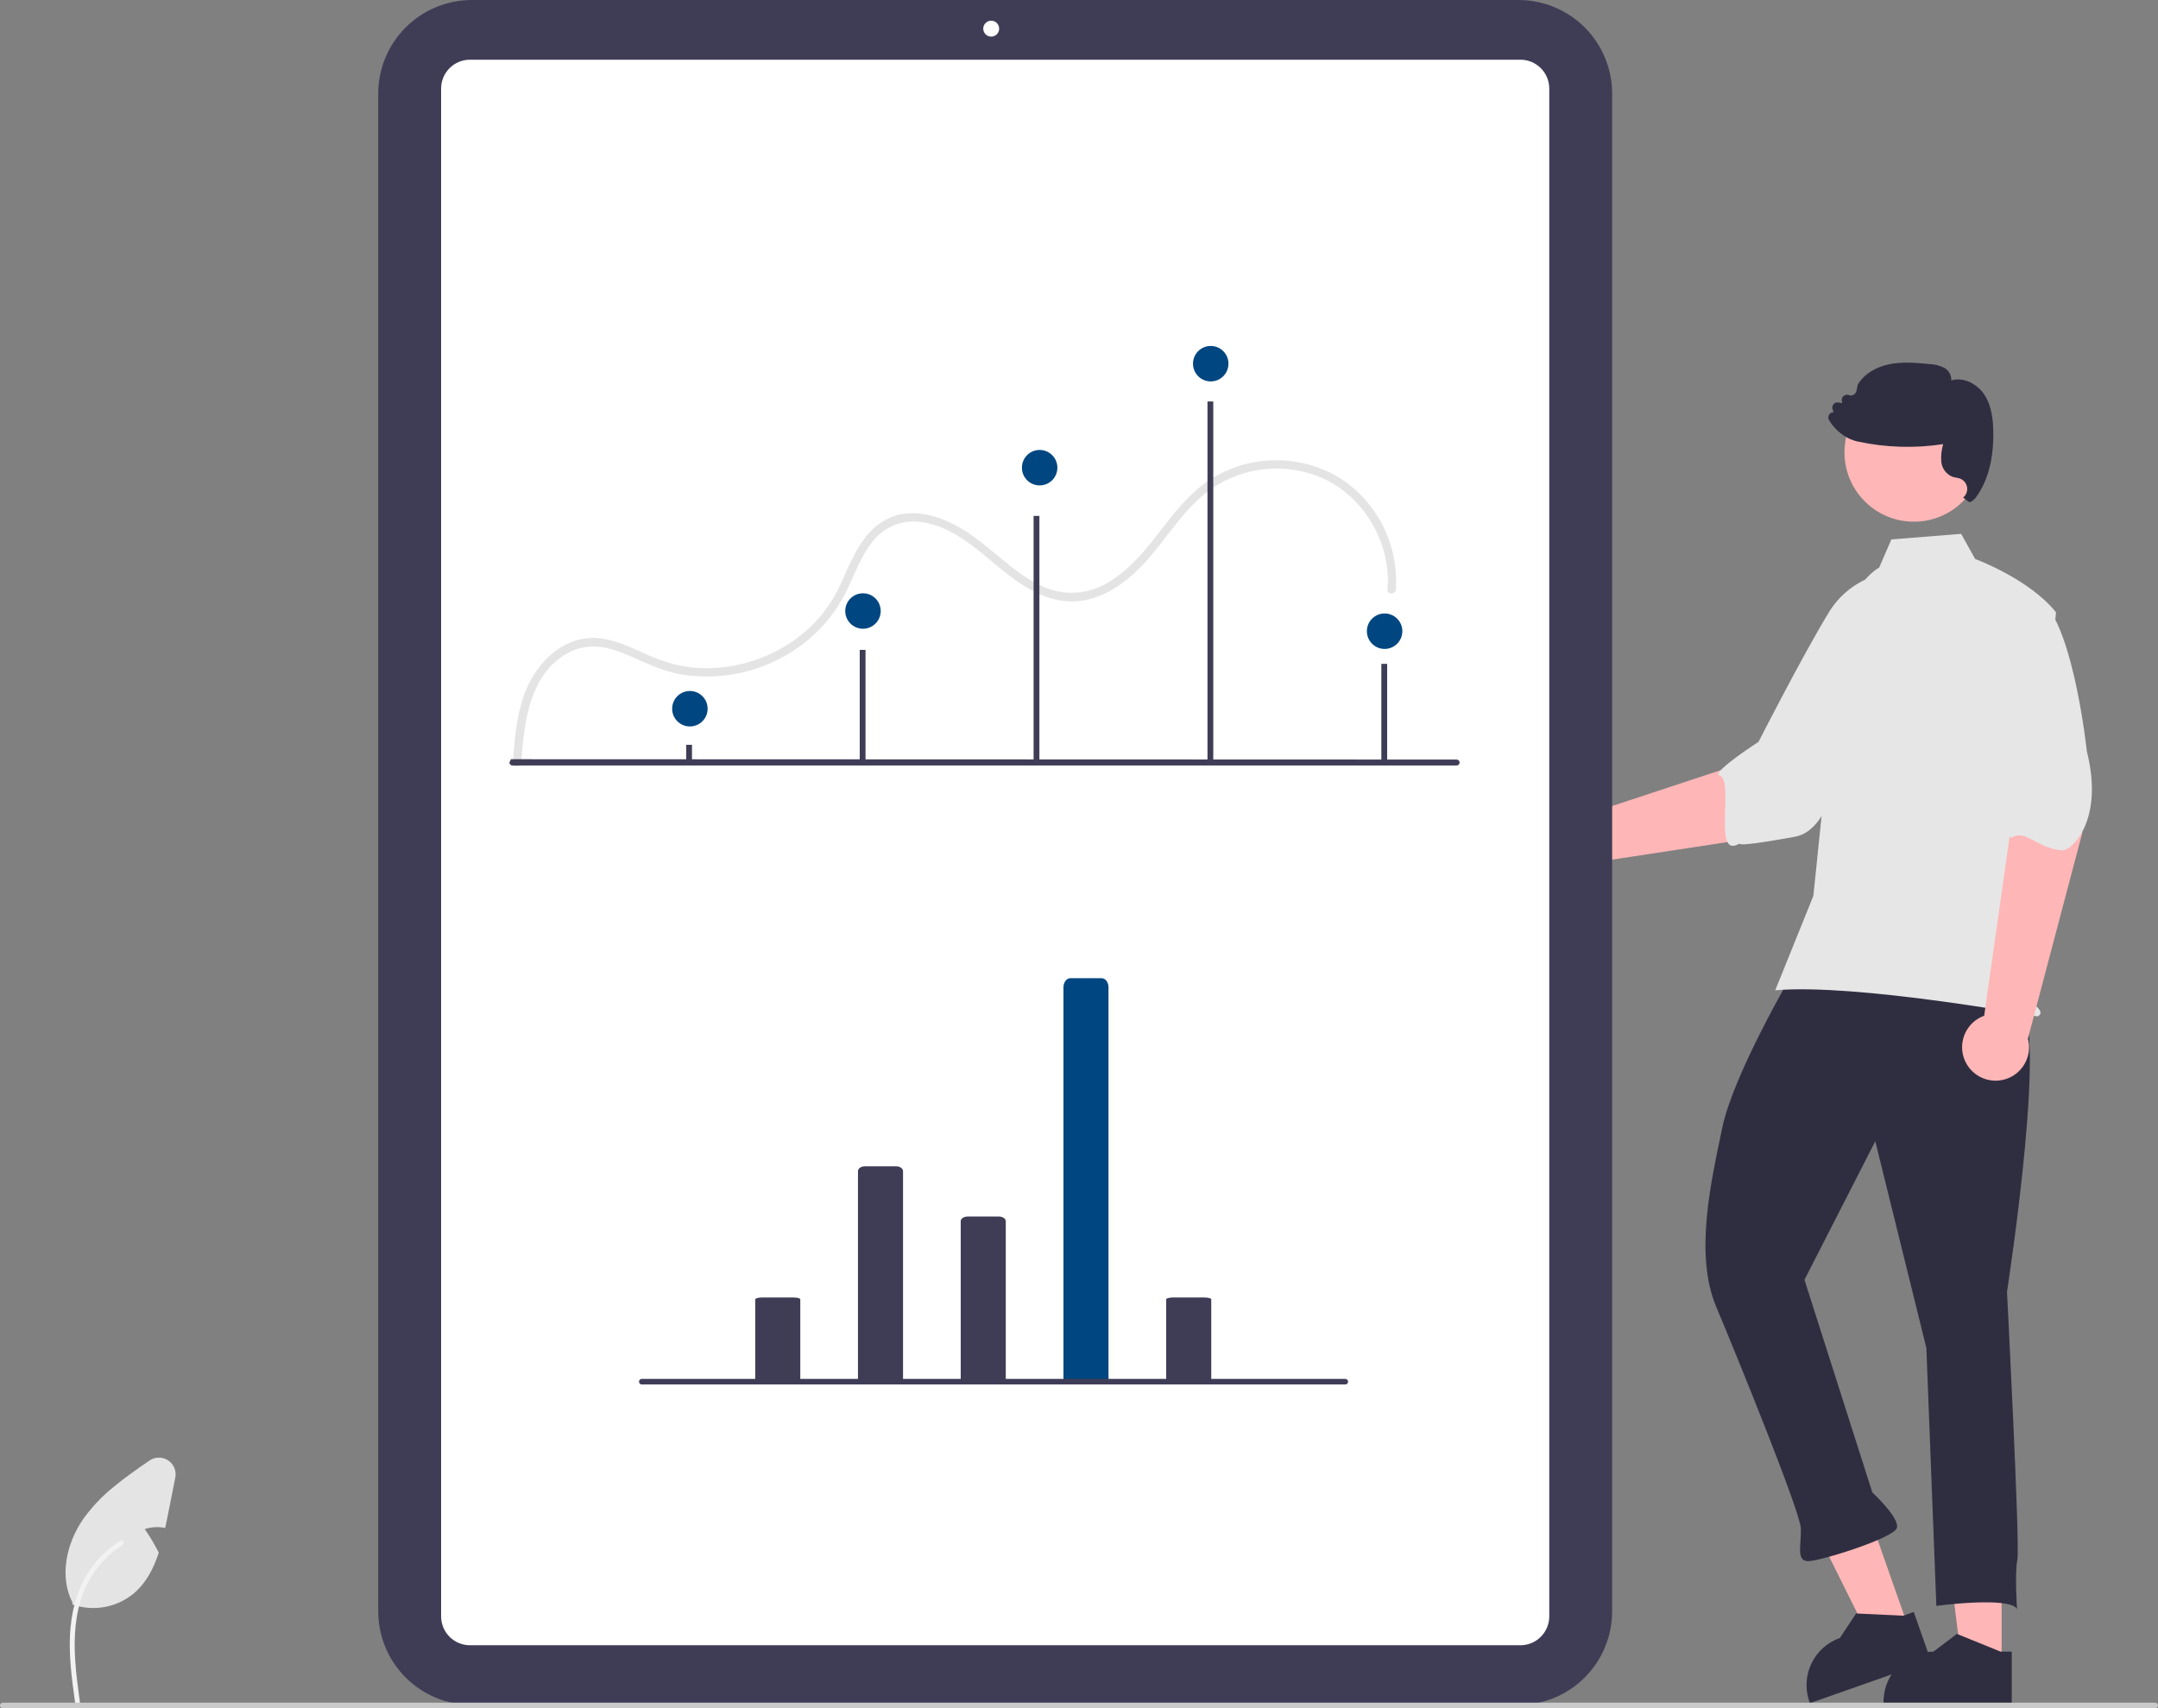<svg width="773" height="612" viewBox="0 0 773 612" fill="none" xmlns="http://www.w3.org/2000/svg">
<rect x="0" y="0" width="773" height="612" fill="#808080" stroke="none"/>
<g clip-path="url(#clip0_48_4172)">
<path d="M636.921 298.927L669.552 263.431L642.846 242.358L629.654 271.526L569.798 291.3C567.781 290.14 565.47 289.592 563.146 289.723C560.823 289.854 558.588 290.658 556.714 292.037C554.84 293.417 553.407 295.311 552.591 297.49C551.775 299.67 551.611 302.039 552.119 304.31C552.626 306.581 553.783 308.655 555.449 310.28C557.115 311.905 559.218 313.009 561.501 313.46C563.784 313.91 566.149 313.686 568.307 312.816C570.465 311.945 572.323 310.466 573.655 308.558L636.921 298.927Z" fill="#FFB6B6"/>
<path d="M696.738 218.727C702.653 231.916 666.565 269.596 666.565 269.596C656.696 277.578 655.131 297.556 642.898 299.78C609.898 305.78 630.422 299.501 621.898 302.78C613.876 305.865 621.264 279.458 615.898 277.78C612.829 276.82 629.898 265.78 629.898 265.78C629.898 265.78 645.28 235.612 654.739 219.965C657.331 215.491 661.012 211.746 665.441 209.078C669.87 206.41 674.901 204.906 680.067 204.706C680.067 204.706 690.823 205.537 696.738 218.727Z" fill="#E6E6E6"/>
<path d="M543.957 610.815H168.999C160.112 610.805 151.591 607.27 145.307 600.986C139.023 594.702 135.488 586.181 135.478 577.294V33.521C135.488 24.634 139.023 16.113 145.307 9.829C151.591 3.545 160.112 0.01 168.999 0H543.957C552.844 0.01 561.364 3.545 567.648 9.829C573.933 16.113 577.468 24.634 577.478 33.521V577.294C577.467 586.181 573.933 594.702 567.648 600.986C561.364 607.27 552.844 610.805 543.957 610.815Z" fill="#3F3D56"/>
<path d="M544.617 589.427H168.339C165.599 589.424 162.973 588.335 161.036 586.397C159.099 584.46 158.009 581.834 158.006 579.094V31.72C158.009 28.98 159.099 26.354 161.036 24.417C162.973 22.48 165.599 21.39 168.339 21.387H544.617C547.356 21.39 549.983 22.48 551.92 24.417C553.857 26.354 554.947 28.98 554.95 31.72V579.094C554.947 581.834 553.857 584.46 551.92 586.397C549.983 588.335 547.356 589.424 544.617 589.427Z" fill="white"/>
<path d="M186.696 273.26C187.746 258.997 189.48 241.463 203.592 233.844C210.25 230.249 217.301 231.521 223.995 234.323C230.463 237.031 236.557 240.259 243.524 241.532C255.534 243.604 267.892 241.751 278.765 236.247C289.718 230.801 298.504 221.809 303.695 210.733C306.367 205.1 308.575 198.995 312.511 194.079C314.492 191.498 317.117 189.484 320.124 188.24C323.13 186.996 326.41 186.566 329.636 186.992C344.432 188.819 354.251 201.784 366.047 209.416C371.72 213.086 378.234 215.766 385.103 215.437C392.149 215.1 398.536 211.765 403.935 207.411C415.392 198.172 421.656 183.884 433.68 175.275C439.38 171.295 445.995 168.822 452.909 168.087C459.822 167.353 466.809 168.38 473.219 171.073C485.542 176.388 494.267 188.299 496.572 201.407C497.124 204.636 497.267 207.922 496.996 211.187C496.846 213.113 499.847 213.103 499.996 211.187C500.446 204.394 499.32 197.589 496.705 191.303C494.09 185.017 490.057 179.42 484.922 174.95C474.284 165.773 459.422 162.791 445.905 166.322C439.022 168.147 432.696 171.644 427.489 176.501C421.928 181.63 417.542 187.845 412.847 193.735C408.268 199.482 403.215 205.031 396.787 208.742C393.71 210.618 390.261 211.801 386.68 212.208C383.099 212.615 379.472 212.237 376.052 211.1C369.113 208.76 363.234 203.938 357.683 199.321C351.961 194.561 346.266 189.8 339.387 186.776C332.992 183.964 325.658 182.6 319 185.369C312.998 187.866 309.026 193.048 306.081 198.653C303.093 204.342 300.964 210.476 297.477 215.902C294.104 221.094 289.775 225.599 284.721 229.177C274.456 236.512 261.973 240.078 249.382 239.274C242.541 238.788 236.321 236.626 230.126 233.794C223.288 230.669 216.087 227.418 208.394 228.932C201.758 230.238 196.175 234.747 192.298 240.133C187.823 246.351 185.856 253.974 184.83 261.461C184.293 265.378 183.986 269.318 183.696 273.26C183.554 275.186 186.555 275.177 186.696 273.26Z" fill="#E4E4E4"/>
<path d="M716.987 596.364L702.742 596.363L695.965 541.418L716.989 541.419L716.987 596.364Z" fill="#FFB6B6"/>
<path d="M716.607 591.709L701.408 585.535L700.96 585.351L692.567 591.709C687.961 591.708 683.533 593.486 680.206 596.671C676.879 599.857 674.911 604.203 674.711 608.805C674.688 609.058 674.688 609.322 674.688 609.587V610.173H720.62V591.709H716.607Z" fill="#2F2E41"/>
<path d="M683.627 583.107L670.189 587.835L645.56 538.254L665.392 531.277L683.627 583.107Z" fill="#FFB6B6"/>
<path d="M681.724 578.842L665.337 578.062L664.853 578.038L659.046 586.821C654.701 588.349 651.114 591.496 649.033 595.605C646.952 599.714 646.538 604.468 647.877 608.875C647.939 609.121 648.027 609.37 648.115 609.62L648.31 610.173L691.637 594.928L685.509 577.51L681.724 578.842Z" fill="#2F2E41"/>
<path d="M722.021 359.454C735.053 358.948 718.909 462.802 718.909 462.802C718.909 462.802 723.631 553.981 722.63 558.766C721.629 563.551 722.504 576.456 722.504 576.456C719.951 571.809 693.609 575.317 693.609 575.317L690.026 482.907L671.729 408.865L646.364 458.496L670.676 534.678C670.676 534.678 680.521 543.788 679.474 547.388C678.427 550.988 652.639 559.107 647.9 559.291C643.161 559.475 645.3 553.459 645.071 547.536C644.841 541.612 622.541 486.71 614.697 468.03C606.854 449.349 612.952 423.009 616.956 403.87C620.959 384.73 642.023 348.811 642.023 348.811C668.17 319.32 708.988 359.959 722.021 359.454Z" fill="#2F2E41"/>
<path d="M685.551 186.906C699.279 186.906 710.408 175.778 710.408 162.05C710.408 148.322 699.279 137.193 685.551 137.193C671.823 137.193 660.695 148.322 660.695 162.05C660.695 175.778 671.823 186.906 685.551 186.906Z" fill="#FFB6B6"/>
<path d="M673.123 203.335C667.768 206.518 664.564 212.368 662.726 218.32C659.321 229.34 657.272 240.733 656.623 252.249L649.549 320.954L635.897 354.779C665.093 352.245 729.836 364.141 729.836 364.141C729.836 364.141 732.241 363.339 729.836 360.934C727.43 358.528 725.088 360.659 727.494 358.254C729.899 355.848 728.241 358.528 727.439 356.123C726.638 353.717 727.439 355.321 728.241 354.519C729.043 353.717 722.034 346.501 722.034 346.501L728.448 304.364L736.467 219.371C726.845 207.344 707.494 200.254 707.494 200.254L702.494 191.254L677.494 193.254L673.123 203.335Z" fill="#E6E6E6"/>
<path d="M745.885 298.358L739.716 261.998L718.25 265.888L720.136 297.692L710.74 363.893C708.552 364.684 706.642 366.096 705.241 367.954C703.841 369.813 703.012 372.039 702.855 374.36C702.699 376.682 703.22 378.999 704.358 381.029C705.495 383.059 707.198 384.715 709.26 385.794C711.322 386.872 713.653 387.328 715.969 387.105C718.285 386.882 720.487 385.989 722.305 384.537C724.122 383.084 725.479 381.134 726.207 378.924C726.936 376.714 727.006 374.34 726.409 372.091L745.885 298.358Z" fill="#FFB6B6"/>
<path d="M728.151 213.276C742.042 217.276 747.514 269.162 747.514 269.162C753.806 294.203 741.898 304.749 738.876 304.639C730.287 304.326 725.529 296.974 720.782 299.988C718.068 301.712 717.56 281.903 717.56 281.903C717.56 281.903 707.82 263.473 701.978 246.147C700.236 241.279 699.753 236.05 700.576 230.945C701.398 225.841 703.498 221.028 706.681 216.953C706.681 216.953 714.26 209.277 728.151 213.276Z" fill="#E6E6E6"/>
<path d="M713.994 154.454C713.912 150.417 713.455 145.251 710.627 141.132C708.24 137.666 703.426 134.92 698.938 136.293C698.989 135.396 698.789 134.502 698.362 133.711C697.935 132.92 697.297 132.264 696.519 131.814C694.799 130.934 692.901 130.456 690.969 130.416C686.416 129.991 681.7 129.55 677.09 130.424C671.917 131.405 667.683 134.07 665.484 137.74L665.435 137.854L664.985 140.028C664.925 140.32 664.803 140.595 664.627 140.835C664.45 141.075 664.224 141.273 663.964 141.418C663.703 141.564 663.413 141.651 663.115 141.672C662.817 141.693 662.518 141.648 662.239 141.54C661.934 141.426 661.604 141.393 661.283 141.445C660.961 141.497 660.659 141.632 660.405 141.837C660.152 142.042 659.956 142.309 659.838 142.612C659.719 142.916 659.682 143.245 659.73 143.567L659.852 144.434L658.553 144.188C658.227 144.125 657.889 144.15 657.576 144.261C657.263 144.372 656.985 144.564 656.771 144.818C656.557 145.072 656.414 145.379 656.358 145.707C656.302 146.034 656.335 146.371 656.452 146.681L656.812 147.67C656.543 147.674 656.278 147.732 656.033 147.84C655.787 147.948 655.565 148.104 655.382 148.3C655.119 148.585 654.954 148.946 654.91 149.331C654.866 149.716 654.945 150.104 655.136 150.441C656.593 152.928 658.657 155.003 661.136 156.473C662.25 157.145 663.452 157.659 664.708 158.002C664.969 158.075 665.239 158.141 665.517 158.198C675.552 160.361 685.898 160.671 696.045 159.113C695.447 161.115 695.218 163.209 695.367 165.293C695.455 166.474 695.864 167.61 696.552 168.575C697.239 169.54 698.178 170.299 699.265 170.769C699.728 170.926 700.204 171.041 700.688 171.112C701.151 171.187 701.607 171.299 702.053 171.447C702.71 171.688 703.292 172.098 703.74 172.636C704.188 173.174 704.486 173.821 704.604 174.511C704.722 175.201 704.655 175.91 704.411 176.566C704.167 177.223 703.754 177.803 703.213 178.248C703.213 178.248 705.355 180.021 705.624 179.932C706.677 179.467 707.558 178.683 708.142 177.692C712.22 171.823 714.19 164.009 713.994 154.454Z" fill="#2F2E41"/>
<path d="M62.798 529.36L59.878 544.01C59.658 545.13 59.428 546.27 59.178 547.4C56.737 546.894 54.207 547.035 51.838 547.81C53.717 550.495 55.402 553.313 56.878 556.24C55.038 561.91 52.338 567.15 47.818 570.94C44.799 573.414 41.193 575.07 37.349 575.746C33.504 576.422 29.55 576.096 25.868 574.8L25.998 574.22C21.138 564.79 23.778 552.9 29.818 544.19C32.898 539.893 36.548 536.034 40.668 532.72C44.748 529.32 49.158 526.27 53.528 523.26C54.509 522.585 55.67 522.218 56.861 522.205C58.052 522.193 59.22 522.537 60.215 523.191C61.21 523.846 61.987 524.783 62.447 525.881C62.907 526.98 63.029 528.191 62.798 529.36Z" fill="#E4E4E4"/>
<path d="M26.907 610.049C25.678 601.096 24.414 592.029 25.276 582.98C26.042 574.944 28.493 567.095 33.485 560.659C36.135 557.249 39.359 554.328 43.012 552.026C43.965 551.426 44.841 552.935 43.893 553.533C37.572 557.528 32.683 563.427 29.93 570.38C26.89 578.112 26.402 586.541 26.93 594.754C27.247 599.721 27.918 604.654 28.595 609.584C28.65 609.807 28.617 610.043 28.504 610.242C28.39 610.442 28.205 610.591 27.985 610.658C27.762 610.718 27.524 610.688 27.323 610.574C27.122 610.46 26.974 610.271 26.911 610.048L26.907 610.049Z" fill="#F2F2F2"/>
<path d="M355.052 13.117C356.627 13.117 357.903 11.841 357.903 10.266C357.903 8.691 356.627 7.414 355.052 7.414C353.477 7.414 352.2 8.691 352.2 10.266C352.2 11.841 353.477 13.117 355.052 13.117Z" fill="white"/>
<path d="M521.775 274.237H183.533C183.252 274.237 182.983 274.125 182.785 273.926C182.586 273.728 182.475 273.459 182.475 273.178L182.988 272L521.775 272.119C522.056 272.118 522.326 272.229 522.525 272.427C522.724 272.624 522.837 272.893 522.838 273.174C522.839 273.455 522.728 273.724 522.53 273.924C522.333 274.123 522.064 274.235 521.783 274.236L521.775 274.237Z" fill="#3F3D56"/>
<path d="M247.873 266.831H245.796V272.747H247.873V266.831Z" fill="#3F3D56"/>
<path d="M310.029 232.831H307.953V272.747H310.029V232.831Z" fill="#3F3D56"/>
<path d="M372.313 184.831H370.237V272.747H372.313V184.831Z" fill="#3F3D56"/>
<path d="M434.597 143.831H432.521V272.747H434.597V143.831Z" fill="#3F3D56"/>
<path d="M496.882 237.831H494.806V272.747H496.882V237.831Z" fill="#3F3D56"/>
<path d="M433.687 136.646C437.195 136.646 440.038 133.802 440.038 130.295C440.038 126.787 437.195 123.943 433.687 123.943C430.179 123.943 427.336 126.787 427.336 130.295C427.336 133.802 430.179 136.646 433.687 136.646Z" fill="#004680"/>
<path d="M372.403 173.902C375.911 173.902 378.754 171.058 378.754 167.55C378.754 164.043 375.911 161.199 372.403 161.199C368.895 161.199 366.052 164.043 366.052 167.55C366.052 171.058 368.895 173.902 372.403 173.902Z" fill="#004680"/>
<path d="M495.972 232.483C499.48 232.483 502.323 229.639 502.323 226.132C502.323 222.624 499.48 219.78 495.972 219.78C492.464 219.78 489.621 222.624 489.621 226.132C489.621 229.639 492.464 232.483 495.972 232.483Z" fill="#004680"/>
<path d="M307.333 494.51V419.571C307.333 418.61 308.45 417.831 309.829 417.831H320.971C322.35 417.831 323.468 418.61 323.468 419.571V494.705L307.333 494.51Z" fill="#3F3D56"/>
<path d="M344.133 494.762V437.503C344.133 436.58 345.251 435.831 346.63 435.831H357.772C359.151 435.831 360.269 436.58 360.269 437.503V494.639L344.133 494.762Z" fill="#3F3D56"/>
<path d="M417.734 494.629V465.507C417.637 465.159 418.751 464.857 420.231 464.831H431.373C432.854 464.857 433.968 465.159 433.87 465.507V494.705L417.734 494.629Z" fill="#3F3D56"/>
<path d="M270.532 494.63V465.507C270.532 465.134 271.65 464.831 273.029 464.831H284.171C285.55 464.831 286.667 465.134 286.667 465.507V494.705L270.532 494.63Z" fill="#3F3D56"/>
<path d="M380.934 494.338V353.712C380.934 351.908 382.052 350.446 383.43 350.446H394.572C395.951 350.446 397.069 351.908 397.069 353.712V494.705L380.934 494.338Z" fill="#004680"/>
<path d="M481.89 496H229.89C229.624 496 229.37 495.895 229.183 495.707C228.995 495.52 228.89 495.265 228.89 495C228.89 494.735 228.995 494.48 229.183 494.293C229.37 494.105 229.624 494 229.89 494H481.89C482.155 494 482.409 494.105 482.597 494.293C482.784 494.48 482.89 494.735 482.89 495C482.89 495.265 482.784 495.52 482.597 495.707C482.409 495.895 482.155 496 481.89 496Z" fill="#3F3D56"/>
<path d="M772 612H1C0.735 612 0.48 611.895 0.293 611.707C0.105 611.52 0 611.265 0 611C0 610.735 0.105 610.48 0.293 610.293C0.48 610.105 0.735 610 1 610H772C772.265 610 772.52 610.105 772.707 610.293C772.895 610.48 773 610.735 773 611C773 611.265 772.895 611.52 772.707 611.707C772.52 611.895 772.265 612 772 612Z" fill="#CACACA"/>
<path d="M247.119 260.255C250.627 260.255 253.47 257.412 253.47 253.904C253.47 250.396 250.627 247.553 247.119 247.553C243.611 247.553 240.768 250.396 240.768 253.904C240.768 257.412 243.611 260.255 247.119 260.255Z" fill="#004680"/>
<path d="M309.119 225.255C312.627 225.255 315.47 222.412 315.47 218.904C315.47 215.396 312.627 212.553 309.119 212.553C305.611 212.553 302.768 215.396 302.768 218.904C302.768 222.412 305.611 225.255 309.119 225.255Z" fill="#004680"/>
</g>
<defs>
<clipPath id="clip0_48_4172">
<rect width="773" height="612" fill="white"/>
</clipPath>
</defs>
</svg>
